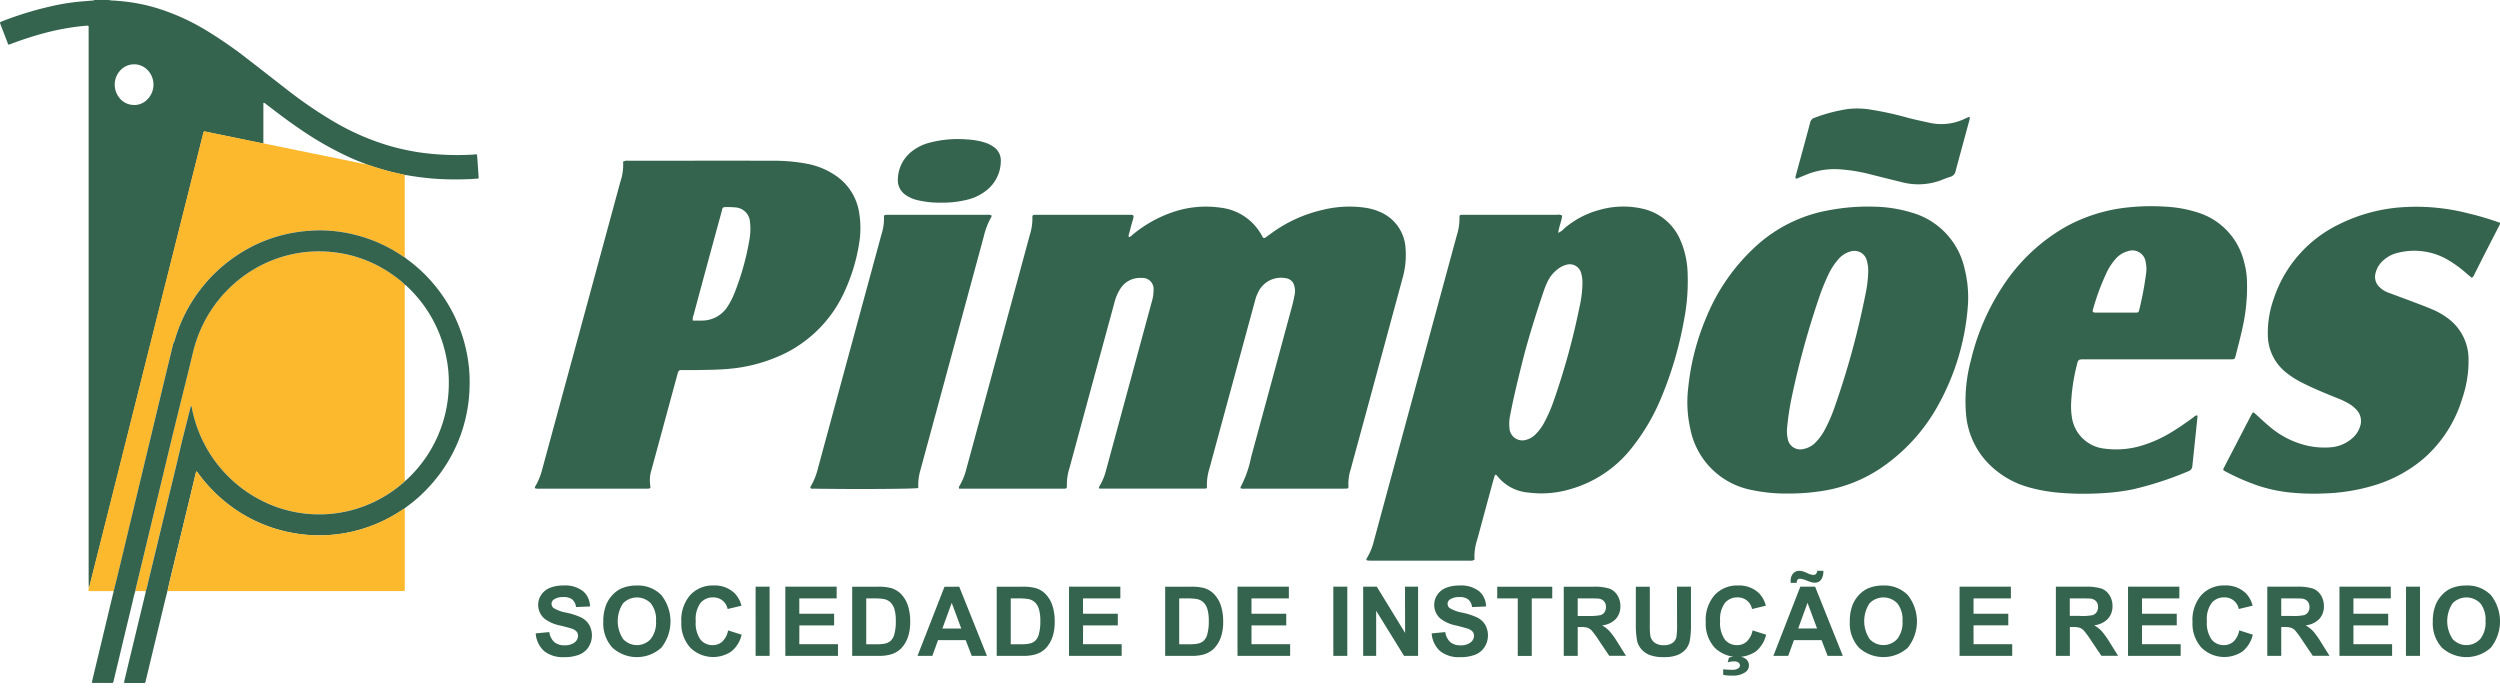 <svg id="Layer_1" data-name="Layer 1" xmlns="http://www.w3.org/2000/svg" width="200" height="55" viewBox="0 0 200 55"><defs><style>.cls-1{fill:#34634e;}.cls-2{fill:#fdb92d;}</style></defs><title>physioclem_parceiros_pimpoes</title><path class="cls-1" d="M7.1,47.011c0-.224-.009-.447-.009-.671q0-21.95,0-43.9V2.226a.746.746,0,0,0,0-.1.074.074,0,0,0-.076-.072h0a1.544,1.544,0,0,0-.167.006A19.759,19.759,0,0,0,3.729,2.6a26.785,26.785,0,0,0-2.871.921c-.052.019-.1.036-.157.053-.006,0-.015,0-.025-.006A.406.406,0,0,1,.6,3.4Q.32,2.687.048,1.97C.034,1.932.022,1.894.007,1.857A.071.071,0,0,1,.04,1.762l.006,0A1.383,1.383,0,0,1,.178,1.7a27.623,27.623,0,0,1,4.38-1.3A17.384,17.384,0,0,1,6.714.1L7.407.044c.046,0,.1.006.128-.044H8.686a2.486,2.486,0,0,0,.259.038c.407.018.812.057,1.217.106a14.305,14.305,0,0,1,2.386.505,17.626,17.626,0,0,1,4.043,1.839,33.975,33.975,0,0,1,3.13,2.167c1.077.827,2.144,1.667,3.219,2.5a34.962,34.962,0,0,0,3.795,2.593,19.807,19.807,0,0,0,4.471,1.934,19.062,19.062,0,0,0,2.409.519,21.642,21.642,0,0,0,4.11.173c.112,0,.223-.02.334-.027.079-.005.1.015.108.092q.019.226.036.453.045.647.087,1.291c.006.08-.011.1-.09.107-.215.015-.43.032-.645.041-.734.028-1.469.032-2.2,0-.5-.022-1-.063-1.5-.124-.452-.054-.9-.119-1.349-.2a.679.679,0,0,0-.119,0,1.068,1.068,0,0,0-.135-.045,19.324,19.324,0,0,1-2.459-.655c-.143-.048-.287-.092-.431-.138a.079.079,0,0,0-.033-.01.029.029,0,0,0-.035-.014.687.687,0,0,0-.217-.1q-.8-.3-1.561-.67a26.341,26.341,0,0,1-3.4-1.969c-.927-.626-1.823-1.3-2.708-1.981-.088-.069-.177-.136-.267-.2a.046.046,0,0,0-.064.012.036.036,0,0,0-.007.018c0,.071,0,.143,0,.215q0,1.5,0,3a.784.784,0,0,1-.119-.006q-1.091-.222-2.18-.448l-2.344-.482c-.09-.018-.121,0-.144.079-.018.061-.032.123-.048.185q-.6,2.391-1.2,4.782l-2.2,8.751q-1.26,5.015-2.516,10.029-1.557,6.2-3.117,12.395A.617.617,0,0,1,7.1,47.011ZM10.707,8.4a1.431,1.431,0,0,0,.954-.329A1.68,1.68,0,0,0,11.9,5.708c-.034-.041-.071-.081-.109-.12a1.493,1.493,0,0,0-2.113-.011,1.219,1.219,0,0,0-.1.106,1.682,1.682,0,0,0-.062,2.1,1.484,1.484,0,0,0,1.191.614Z"/><path class="cls-2" d="M11.66,47.29l-.831-.008c.011-.063.016-.127.031-.189q.464-1.932.928-3.863l1.071-4.469q.576-2.4,1.155-4.794c.279-1.147.568-2.292.852-3.439.187-.759.376-1.518.557-2.278a10.731,10.731,0,0,1,.881-2.425,10.549,10.549,0,0,1,2.6-3.282,10.319,10.319,0,0,1,3.066-1.793,10.151,10.151,0,0,1,4.018-.627,10.587,10.587,0,0,1,1.964.279A10.228,10.228,0,0,1,31.9,22.338a3.071,3.071,0,0,1,.484.427c0,.08-.005.16-.005.239q0,7.611,0,15.221c0,.087.006.175.009.263a.842.842,0,0,1-.062.072,10.407,10.407,0,0,1-2.26,1.519,10.18,10.18,0,0,1-8.047.441,10.52,10.52,0,0,1-6.677-7.912.209.209,0,0,0-.068-.151c-.008.024-.017.046-.023.068-.274,1.124-.576,2.24-.837,3.368-.4,1.725-.824,3.445-1.239,5.167q-.669,2.781-1.341,5.561A4.673,4.673,0,0,1,11.66,47.29Z"/><path class="cls-2" d="M7.1,47.011a.6.6,0,0,0,.089-.27q1.561-6.2,3.117-12.4,1.259-5.013,2.516-10.029,1.1-4.376,2.2-8.75.6-2.391,1.2-4.782c.016-.062.03-.124.048-.185.023-.08.055-.1.144-.079L18.761,11l2.18.448a.784.784,0,0,0,.119.006c.061.016.122.036.184.049q1.242.256,2.485.51,1.347.276,2.7.549,1.161.237,2.32.477a3.679,3.679,0,0,0,.542.094.027.027,0,0,1,.034.014.052.052,0,0,1,.034.01c.144.046.288.09.431.138a19.324,19.324,0,0,0,2.459.655A1.068,1.068,0,0,1,32.38,14q0,3.222,0,6.442c0,.048-.005.1-.008.143a1.216,1.216,0,0,1-.264-.162,11.881,11.881,0,0,0-6.285-1.994c-.311-.011-.622,0-.933.021a12.176,12.176,0,0,0-1.615.2,11.685,11.685,0,0,0-3.745,1.413A12.245,12.245,0,0,0,14,27.136a.727.727,0,0,1-.069.2.973.973,0,0,0-.119.335q-.447,1.861-.9,3.724L11.85,35.843q-.753,3.142-1.5,6.285-.473,1.966-.945,3.933c-.1.411-.2.82-.306,1.23l-1.748,0c-.087,0-.174,0-.273,0Z"/><path class="cls-1" d="M9.093,47.291c.1-.41.208-.819.307-1.23q.474-1.967.944-3.933l1.506-6.285L12.915,31.4q.447-1.861.9-3.723a.953.953,0,0,1,.119-.335.725.725,0,0,0,.068-.2,12.243,12.243,0,0,1,5.534-7.077,11.685,11.685,0,0,1,3.745-1.413,12.161,12.161,0,0,1,1.614-.2c.312-.017.623-.032.934-.021a11.881,11.881,0,0,1,6.285,1.994,1.236,1.236,0,0,0,.264.163c.062.049.123.1.186.148a12.193,12.193,0,0,1,4.686,7.08,11.668,11.668,0,0,1,.317,3.088,12.121,12.121,0,0,1-3.126,7.913,11.709,11.709,0,0,1-1.9,1.717c-.058.042-.111.091-.166.137s-.136.081-.2.125a12.23,12.23,0,0,1-2.218,1.176,11.79,11.79,0,0,1-3.745.839,11.372,11.372,0,0,1-2.127-.073,11.888,11.888,0,0,1-6.972-3.406,12.166,12.166,0,0,1-1.278-1.49c-.035-.047-.053-.118-.138-.117-.017.062-.036.123-.051.185q-.225.942-.45,1.885Q14.42,43,13.645,46.214c-.086.356-.166.714-.249,1.071-.082.324-.168.648-.246.974q-.684,2.84-1.366,5.679c-.044.187-.087.373-.133.559-.034.136-.042.144-.175.144H10.062l-.048,0c-.077-.005-.1-.03-.08-.109q.122-.525.249-1.048.723-3,1.447-6a.671.671,0,0,0,.03-.188,4.722,4.722,0,0,0,.177-.67q.675-2.78,1.341-5.561c.414-1.722.839-3.442,1.239-5.167.261-1.127.562-2.244.837-3.367.006-.023.015-.044.023-.068a.209.209,0,0,1,.068.15,10.52,10.52,0,0,0,6.677,7.912,10.18,10.18,0,0,0,8.047-.441,10.431,10.431,0,0,0,2.26-1.519.842.842,0,0,0,.062-.072c.049-.041.1-.078.148-.122a10.5,10.5,0,0,0,3.366-7.683,9.79,9.79,0,0,0-.213-2.166,10.5,10.5,0,0,0-3.119-5.6.606.606,0,0,0-.186-.148,3.071,3.071,0,0,0-.484-.427A10.232,10.232,0,0,0,27.955,20.4a10.575,10.575,0,0,0-1.964-.279,10.146,10.146,0,0,0-4.017.627,10.3,10.3,0,0,0-3.066,1.793,10.523,10.523,0,0,0-2.6,3.282,10.793,10.793,0,0,0-.882,2.424c-.18.761-.369,1.52-.557,2.279-.283,1.147-.573,2.291-.852,3.439q-.582,2.4-1.154,4.793Q12.322,41,11.787,43.23l-.927,3.863c-.015.062-.021.126-.031.189a7.658,7.658,0,0,0-.22.855q-.572,2.359-1.133,4.721-.182.756-.362,1.512c-.016.07-.033.139-.052.209a.081.081,0,0,1-.07.057.746.746,0,0,1-.1,0q-.695,0-1.389,0c-.024,0-.048,0-.072,0-.065-.005-.088-.031-.074-.09.028-.125.058-.249.088-.373q.8-3.336,1.6-6.674C9.071,47.433,9.08,47.362,9.093,47.291Z"/><path class="cls-2" d="M13.4,47.285c.083-.358.163-.715.249-1.072q.773-3.21,1.547-6.422c.152-.628.3-1.257.45-1.885.015-.062.034-.123.051-.185.085,0,.1.07.138.117a12.169,12.169,0,0,0,1.278,1.489,11.884,11.884,0,0,0,6.972,3.407,11.465,11.465,0,0,0,2.128.073,11.817,11.817,0,0,0,3.744-.839,12.172,12.172,0,0,0,2.218-1.177c.066-.044.135-.083.2-.125,0,.08.007.16.007.24v6.086c0,.327.033.294-.3.294H13.4Z"/><path class="cls-1" d="M200,17.826a22.7,22.7,0,0,0-2.539-.757,16.684,16.684,0,0,0-5.665-.461,13.341,13.341,0,0,0-4.691,1.346,10.138,10.138,0,0,0-5.208,5.951,8.171,8.171,0,0,0-.47,2.952,3.861,3.861,0,0,0,1.512,2.983,7.3,7.3,0,0,0,1.316.82c.9.448,1.823.828,2.754,1.2a6.138,6.138,0,0,1,.9.431,2.593,2.593,0,0,1,.621.5,1.309,1.309,0,0,1,.266,1.355,2.044,2.044,0,0,1-.642.938,2.945,2.945,0,0,1-1.683.7,6.3,6.3,0,0,1-2.038-.167,7.109,7.109,0,0,1-2.865-1.488c-.385-.322-.748-.668-1.119-1.005-.2-.18-.212-.182-.346.075q-.753,1.443-1.5,2.889c-.231.444-.463.888-.691,1.334-.081.159-.072.189.086.273a17.736,17.736,0,0,0,2.612,1.145,12,12,0,0,0,2.39.537,18.518,18.518,0,0,0,2.9.1,15.39,15.39,0,0,0,3.9-.609,10.974,10.974,0,0,0,4.119-2.208,10.3,10.3,0,0,0,3.064-4.794,9.248,9.248,0,0,0,.5-3.15,4.059,4.059,0,0,0-1.8-3.356,5.531,5.531,0,0,0-.91-.526c-.321-.141-.645-.275-.973-.4-.889-.338-1.781-.669-2.672-1a1.983,1.983,0,0,1-.8-.5,1.108,1.108,0,0,1-.29-1.061,1.955,1.955,0,0,1,.6-1.018,2.617,2.617,0,0,1,1.182-.629,5.354,5.354,0,0,1,3.929.513,9.69,9.69,0,0,1,1.62,1.176c.123.106.25.208.382.316a.681.681,0,0,0,.207-.3c.251-.491.5-.984.745-1.476L200,17.926Zm-87.554,2.065a3.355,3.355,0,0,0-2.037-2.932,4.59,4.59,0,0,0-1.2-.342,8.844,8.844,0,0,0-3.333.159,11.167,11.167,0,0,0-4.21,1.917c-.148.108-.3.218-.448.32a.126.126,0,0,1-.039.022.131.131,0,0,1-.167-.08l-.1-.174a4.3,4.3,0,0,0-3.257-2.166,8.185,8.185,0,0,0-3.853.363,10.151,10.151,0,0,0-3.134,1.748c-.113.089-.2.223-.362.243a.365.365,0,0,1,.012-.248c.1-.354.179-.713.29-1.062.167-.521.053-.474-.348-.474H83.042c-.084,0-.168,0-.251,0-.163.009-.21.049-.2.21a4.178,4.178,0,0,1-.188,1.333Q81.065,23.66,79.73,28.59q-1.2,4.446-2.412,8.892a5.056,5.056,0,0,1-.558,1.389.2.2,0,0,0-.026.22h8.143c.1,0,.2,0,.3,0,.133-.007.181-.05.171-.187a4.441,4.441,0,0,1,.215-1.479q1.022-3.771,2.044-7.539.78-2.85,1.553-5.7a3.636,3.636,0,0,1,.449-1.056,1.856,1.856,0,0,1,1.737-.894.77.77,0,0,1,.127,0,.881.881,0,0,1,.812.945,3.231,3.231,0,0,1-.15.986q-1.828,6.742-3.658,13.483a4.577,4.577,0,0,1-.492,1.2c-.041.067-.1.134-.034.239q4.224,0,8.459,0a.577.577,0,0,0,.147-.043,4.313,4.313,0,0,1,.19-1.535q.883-3.261,1.77-6.523.942-3.455,1.879-6.91a3.289,3.289,0,0,1,.38-.922,2.013,2.013,0,0,1,2.082-.9.791.791,0,0,1,.692.637,1.479,1.479,0,0,1,.029.645c-.06.311-.125.622-.207.928q-1.632,6.042-3.277,12.081a8.807,8.807,0,0,1-.862,2.447c0,.009.009.031.022.071a.8.8,0,0,0,.368.026q3.91,0,7.82,0c.1,0,.2,0,.3-.005s.144-.062.133-.162a3.751,3.751,0,0,1,.181-1.383c.373-1.386.754-2.77,1.13-4.155q1.5-5.535,3-11.067A6.776,6.776,0,0,0,112.446,19.891Zm22.564,1.976a7.11,7.11,0,0,0-.608-2.721,4.277,4.277,0,0,0-2.944-2.437,6.934,6.934,0,0,0-3.469.076,7.169,7.169,0,0,0-2.858,1.5,1.33,1.33,0,0,1-.473.343c.054-.5.27-.922.314-1.382a.621.621,0,0,0-.4-.063H117.2c-.083,0-.167,0-.25,0-.166.01-.2.038-.191.218a4.45,4.45,0,0,1-.215,1.43q-2.09,7.683-4.175,15.368-1.224,4.52-2.447,9.039a4.852,4.852,0,0,1-.558,1.389.92.92,0,0,0-.044.089.082.082,0,0,0-.01.026.076.076,0,0,0,.063.088,1.135,1.135,0,0,0,.247.021H117.6a.467.467,0,0,0,.363-.085,4.265,4.265,0,0,1,.215-1.6q.609-2.249,1.219-4.5c.057-.21.12-.417.183-.625a.089.089,0,0,1,.155-.018.416.416,0,0,1,.032.039,3.547,3.547,0,0,0,2.486,1.341,8.12,8.12,0,0,0,3.419-.284,9.557,9.557,0,0,0,4.865-3.282,16.641,16.641,0,0,0,2.354-4,29.623,29.623,0,0,0,1.812-6.136A16.371,16.371,0,0,0,135.01,21.867Zm-8.418.96a9.128,9.128,0,0,1-.231,1.733,57.059,57.059,0,0,1-2.087,7.571,11.365,11.365,0,0,1-.7,1.606,3.959,3.959,0,0,1-.732,1.01,1.633,1.633,0,0,1-.723.431,1.036,1.036,0,0,1-1.363-.934,3.278,3.278,0,0,1,.061-1.045c.259-1.362.588-2.707.922-4.052.486-1.961,1.095-3.886,1.737-5.8a7.555,7.555,0,0,1,.315-.79,2.743,2.743,0,0,1,.886-1.068,1.8,1.8,0,0,1,.579-.29c.024-.009.049-.017.073-.024a.943.943,0,0,1,1.159.659,2.826,2.826,0,0,1,.1.994Zm-59.011.454A14.493,14.493,0,0,0,68.7,19.653a7.545,7.545,0,0,0,.023-2.693,4.37,4.37,0,0,0-1.745-2.826A6.015,6.015,0,0,0,64.6,13.108a14.173,14.173,0,0,0-2.841-.248c-3.827-.011-7.654,0-11.481,0a.679.679,0,0,0-.431.073,4.1,4.1,0,0,1-.216,1.6q-.937,3.454-1.877,6.91-2.2,8.094-4.4,16.189a4.835,4.835,0,0,1-.489,1.2c-.04.068-.1.135-.062.23a.914.914,0,0,0,.389.03h8.373c.083,0,.167,0,.25,0,.2-.008.244-.04.208-.237a2.76,2.76,0,0,1,.088-1.238q1.032-3.793,2.06-7.587c.126-.467.122-.423.581-.425.317,0,.635,0,.952,0,.969-.018,1.937-.019,2.9-.127a12.472,12.472,0,0,0,3.341-.834A10.192,10.192,0,0,0,67.581,23.281Zm-7.618-4.16a21.079,21.079,0,0,1-1.208,4.332,6.027,6.027,0,0,1-.52,1.026,2.425,2.425,0,0,1-2.043,1.167c-.249.011-.5,0-.768,0a.817.817,0,0,1,.064-.447q1.1-4.108,2.227-8.213c.111-.4.013-.426.528-.419q.3,0,.6.027A1.246,1.246,0,0,1,60,17.772,4.729,4.729,0,0,1,59.963,19.121Zm97.212,2.406a6.006,6.006,0,0,0-4.2-4.508,11.054,11.054,0,0,0-3.058-.485,16.643,16.643,0,0,0-3.64.293,11.622,11.622,0,0,0-5.582,2.672,15.77,15.77,0,0,0-4.162,5.821,19.446,19.446,0,0,0-1.48,5.751,9.561,9.561,0,0,0,.164,3.191,6.183,6.183,0,0,0,4.944,4.942,13.169,13.169,0,0,0,2.937.279,17.091,17.091,0,0,0,2.5-.18,11.541,11.541,0,0,0,5.12-2.028,14.542,14.542,0,0,0,4.432-5.037,19.247,19.247,0,0,0,2.264-7.577A9.391,9.391,0,0,0,157.175,21.527Zm-7.943,2.044a65.979,65.979,0,0,1-2.486,9.067,12.149,12.149,0,0,1-.716,1.653,4.347,4.347,0,0,1-.781,1.1,1.779,1.779,0,0,1-.949.522.962.962,0,0,1-.158.032,1.017,1.017,0,0,1-1.131-.889,2.707,2.707,0,0,1-.041-.847,21.5,21.5,0,0,1,.387-2.523,68.5,68.5,0,0,1,2.18-7.908,16,16,0,0,1,.712-1.763,5.171,5.171,0,0,1,.808-1.261,1.945,1.945,0,0,1,.947-.626,1.146,1.146,0,0,1,.142-.039,1.027,1.027,0,0,1,1.21.8,2.923,2.923,0,0,1,.1.893A9.777,9.777,0,0,1,149.232,23.571Zm26.2,9.846c-.526.386-1.06.758-1.618,1.1A10.189,10.189,0,0,1,171.7,35.53a7.111,7.111,0,0,1-3.354.359,2.949,2.949,0,0,1-2.584-2.436,5.952,5.952,0,0,1-.075-1.147,15.016,15.016,0,0,1,.441-3.019c.118-.543.124-.542.671-.542h11.33c.133,0,.267,0,.4,0,.227-.008.254-.02.31-.242.19-.743.389-1.485.552-2.235a14.93,14.93,0,0,0,.367-3.781,6.461,6.461,0,0,0-.232-1.532,5.478,5.478,0,0,0-3.751-3.969,10.082,10.082,0,0,0-2.507-.451,17.759,17.759,0,0,0-3.2.076,13.044,13.044,0,0,0-4.877,1.57,14.639,14.639,0,0,0-4.8,4.469,18.459,18.459,0,0,0-2.713,6.153,12.546,12.546,0,0,0-.4,4.269,6.429,6.429,0,0,0,1.641,3.847,7.208,7.208,0,0,0,3.378,2.063,13.134,13.134,0,0,0,2.511.443,23.3,23.3,0,0,0,3.5.021,16.178,16.178,0,0,0,2.382-.312,27.2,27.2,0,0,0,4.373-1.432.456.456,0,0,0,.326-.443c0-.033.009-.066.012-.1q.2-1.918.4-3.837a.273.273,0,0,0-.024-.089C175.624,33.222,175.538,33.341,175.435,33.417Zm-8-8.64a18.949,18.949,0,0,1,1.069-2.909,4.782,4.782,0,0,1,.729-1.134,1.95,1.95,0,0,1,1-.637,1.033,1.033,0,0,1,.224-.055,1.07,1.07,0,0,1,1.2.922,2.523,2.523,0,0,1,.036.9,26.719,26.719,0,0,1-.545,2.9c-.055.234-.067.241-.3.243-.552.005-1.1,0-1.654,0h0c-.518,0-1.035,0-1.553,0C167.424,25,167.383,24.956,167.437,24.777ZM78.7,18.924a5.945,5.945,0,0,1,.614-1.581c.014-.024,0-.063.007-.12a1.2,1.2,0,0,0-.476-.037H71.229c-.1,0-.2,0-.3,0-.183.008-.217.03-.207.2a4.311,4.311,0,0,1-.208,1.38q-2.543,9.348-5.078,18.7a5.376,5.376,0,0,1-.572,1.436.126.126,0,0,0-.018.146c.075.077.178.044.271.046,3.344.05,7.856.025,8.349-.05a4.208,4.208,0,0,1,.176-1.467Q76.175,28.249,78.7,18.924Zm65.8-4.949a5.921,5.921,0,0,1,2.644-.432,13.314,13.314,0,0,1,2.273.35q1.357.345,2.718.678a5.186,5.186,0,0,0,3.1-.135c.266-.1.526-.214.8-.294a.567.567,0,0,0,.411-.448c.362-1.354.731-2.7,1.1-4.057.025-.1.065-.193,0-.288a.266.266,0,0,0-.049.01c-.076.033-.153.066-.228.1a4.351,4.351,0,0,1-2.922.361c-.553-.124-1.109-.238-1.657-.379a25.952,25.952,0,0,0-3.226-.7,6.493,6.493,0,0,0-1.648-.017,12.963,12.963,0,0,0-2.657.7.488.488,0,0,0-.344.379c-.375,1.419-.768,2.833-1.153,4.249a.252.252,0,0,0,.025.255C143.955,14.2,144.228,14.083,144.505,13.975Zm-71.978,1.67a2.805,2.805,0,0,0,.922.377,7.589,7.589,0,0,0,1.84.19,8,8,0,0,0,1.939-.2,3.98,3.98,0,0,0,1.711-.795,3.018,3.018,0,0,0,1.132-2.36,1.31,1.31,0,0,0-.58-1.11,2.58,2.58,0,0,0-.717-.35,5.712,5.712,0,0,0-1.378-.239,8.837,8.837,0,0,0-2.982.246,3.8,3.8,0,0,0-1.476.718,2.908,2.908,0,0,0-1.105,2.215A1.417,1.417,0,0,0,72.527,15.645Z"/><path class="cls-1" d="M46.525,49.414a5.458,5.458,0,0,0-1.207-.4,2.931,2.931,0,0,1-1.028-.37.424.424,0,0,1-.166-.336.4.4,0,0,1,.178-.343,1.271,1.271,0,0,1,.763-.2,1.125,1.125,0,0,1,.708.186.95.95,0,0,1,.308.614l1.118-.049a1.614,1.614,0,0,0-.553-1.22,2.338,2.338,0,0,0-1.57-.456,2.763,2.763,0,0,0-1.09.192,1.5,1.5,0,0,0-.691.561,1.418,1.418,0,0,0-.24.791,1.442,1.442,0,0,0,.51,1.113,3.023,3.023,0,0,0,1.262.547q.7.174.9.242a.925.925,0,0,1,.4.24.5.5,0,0,1,.115.334.678.678,0,0,1-.273.534,1.247,1.247,0,0,1-.814.229,1.21,1.21,0,0,1-.811-.257,1.326,1.326,0,0,1-.4-.8l-1.088.106a2.109,2.109,0,0,0,.672,1.414,2.406,2.406,0,0,0,1.613.485,3.154,3.154,0,0,0,1.2-.2,1.583,1.583,0,0,0,.748-.618,1.74,1.74,0,0,0,.044-1.772A1.557,1.557,0,0,0,46.525,49.414Zm4.418-2.572a3.028,3.028,0,0,0-1.193.219,2.148,2.148,0,0,0-.716.5,2.59,2.59,0,0,0-.516.759,3.533,3.533,0,0,0-.253,1.419,2.861,2.861,0,0,0,.729,2.075,2.914,2.914,0,0,0,3.914,0A3.388,3.388,0,0,0,52.9,47.6,2.6,2.6,0,0,0,50.943,46.842Zm1.109,4.286a1.494,1.494,0,0,1-2.111.086,1.245,1.245,0,0,1-.089-.089,2.588,2.588,0,0,1-.011-2.854h0a1.547,1.547,0,0,1,2.188-.041l.035.035a2.074,2.074,0,0,1,.418,1.419A2.111,2.111,0,0,1,52.052,51.128Zm5.733.2a1.122,1.122,0,0,1-.766.283,1.229,1.229,0,0,1-.983-.446,2.318,2.318,0,0,1-.377-1.5,2.16,2.16,0,0,1,.383-1.43,1.26,1.26,0,0,1,1-.442,1.142,1.142,0,0,1,1.167.929l1.107-.265a2.187,2.187,0,0,0-.566-1.019,2.3,2.3,0,0,0-1.651-.6,2.447,2.447,0,0,0-1.878.764,3.03,3.03,0,0,0-.714,2.146,2.879,2.879,0,0,0,.711,2.06,2.609,2.609,0,0,0,3.284.313,2.424,2.424,0,0,0,.829-1.346l-1.084-.343A1.645,1.645,0,0,1,57.785,51.327Zm2.664,1.143h1.119V46.936H60.449Zm3.5-2.438h2.781V49.1H63.944V47.872h2.989v-.936H62.826V52.47h4.212v-.932H63.944Zm8.165-2.481a1.859,1.859,0,0,0-.835-.509,3.979,3.979,0,0,0-1.054-.106H68.176V52.47h2.1a3.374,3.374,0,0,0,.99-.117,1.958,1.958,0,0,0,.786-.441,2.458,2.458,0,0,0,.593-.978,3.65,3.65,0,0,0,.17-1.178,4.081,4.081,0,0,0-.182-1.308A2.418,2.418,0,0,0,72.109,47.551Zm-.559,3.17a1.176,1.176,0,0,1-.293.534,1.03,1.03,0,0,1-.452.23,3,3,0,0,1-.676.053h-.835V47.872h.5a5.127,5.127,0,0,1,.918.053,1.062,1.062,0,0,1,.517.261,1.263,1.263,0,0,1,.318.536,3.308,3.308,0,0,1,.113.985A3.646,3.646,0,0,1,71.55,50.721Zm4.005-3.785L73.4,52.47h1.186l.457-1.257h2.214l.483,1.257h1.216l-2.217-5.534Zm-.17,3.345.748-2.054.763,2.054Zm8.284-2.73a1.855,1.855,0,0,0-.834-.509,3.983,3.983,0,0,0-1.054-.106H79.737V52.47h2.1a3.374,3.374,0,0,0,.99-.117,1.971,1.971,0,0,0,.786-.441,2.458,2.458,0,0,0,.593-.978,3.65,3.65,0,0,0,.17-1.178,4.081,4.081,0,0,0-.182-1.308A2.407,2.407,0,0,0,83.669,47.551Zm-.559,3.17a1.165,1.165,0,0,1-.292.534,1.03,1.03,0,0,1-.452.23,3.006,3.006,0,0,1-.676.053h-.835V47.872h.5a5.127,5.127,0,0,1,.918.053,1.062,1.062,0,0,1,.517.261,1.251,1.251,0,0,1,.317.536,3.277,3.277,0,0,1,.114.985A3.61,3.61,0,0,1,83.11,50.721Zm3.53-.689h2.78V49.1H86.64V47.872h2.988v-.936H85.521V52.47h4.212v-.932H86.64Zm10.507-2.481a1.859,1.859,0,0,0-.835-.509,3.979,3.979,0,0,0-1.054-.106H93.214V52.47h2.1a3.374,3.374,0,0,0,.99-.117,1.971,1.971,0,0,0,.786-.441,2.458,2.458,0,0,0,.593-.978,3.65,3.65,0,0,0,.17-1.178,4.081,4.081,0,0,0-.182-1.308A2.418,2.418,0,0,0,97.147,47.551Zm-.56,3.17a1.165,1.165,0,0,1-.292.534,1.035,1.035,0,0,1-.452.23,3.006,3.006,0,0,1-.676.053h-.835V47.872h.5a5.127,5.127,0,0,1,.918.053,1.062,1.062,0,0,1,.517.261,1.251,1.251,0,0,1,.317.536,3.277,3.277,0,0,1,.114.985A3.61,3.61,0,0,1,96.587,50.721Zm3.529-.689H102.9V49.1h-2.781V47.872h2.989v-.936H99V52.47h4.212v-.932h-3.094Zm6.545,2.438h1.118V46.936h-1.118Zm5.742-1.838-2.266-3.7h-1.088V52.47h1.039V48.861l2.232,3.609h1.122V46.936H112.4Zm5.8-1.218a5.475,5.475,0,0,0-1.207-.4,2.931,2.931,0,0,1-1.028-.37.424.424,0,0,1-.166-.336.4.4,0,0,1,.178-.343,1.271,1.271,0,0,1,.763-.2,1.125,1.125,0,0,1,.708.186.95.95,0,0,1,.308.614l1.118-.049a1.612,1.612,0,0,0-.554-1.22,2.334,2.334,0,0,0-1.569-.456,2.763,2.763,0,0,0-1.09.192,1.5,1.5,0,0,0-.691.561,1.418,1.418,0,0,0-.24.791,1.442,1.442,0,0,0,.51,1.113,3.023,3.023,0,0,0,1.262.547c.465.116.764.2.895.242a.925.925,0,0,1,.4.24.5.5,0,0,1,.115.334.678.678,0,0,1-.273.534,1.248,1.248,0,0,1-.815.229,1.21,1.21,0,0,1-.81-.257,1.326,1.326,0,0,1-.4-.8l-1.088.106a2.109,2.109,0,0,0,.672,1.414,2.406,2.406,0,0,0,1.613.485,3.154,3.154,0,0,0,1.205-.2,1.583,1.583,0,0,0,.748-.618,1.74,1.74,0,0,0,.044-1.772A1.557,1.557,0,0,0,118.205,49.414Zm1.57-1.542h1.643v4.6h1.119v-4.6h1.639v-.936h-4.4Zm8.986,2.62a2.621,2.621,0,0,0-.6-.464,1.762,1.762,0,0,0,1.1-.512,1.474,1.474,0,0,0,.366-1.028,1.6,1.6,0,0,0-.242-.872,1.273,1.273,0,0,0-.644-.531,4.044,4.044,0,0,0-1.29-.149H125.1V52.47h1.118V50.16h.227a1.87,1.87,0,0,1,.562.062.862.862,0,0,1,.337.231,7.969,7.969,0,0,1,.589.813l.808,1.2h1.338l-.677-1.079A6.266,6.266,0,0,0,128.761,50.492Zm-1.721-1.215h-.827V47.872h.873c.453,0,.725.007.815.019a.687.687,0,0,1,.422.217.666.666,0,0,1,.149.451.728.728,0,0,1-.113.416.608.608,0,0,1-.314.234A4.284,4.284,0,0,1,127.04,49.277Zm7.122.721a6.287,6.287,0,0,1-.049.94.772.772,0,0,1-.291.477,1.126,1.126,0,0,1-.718.2,1.2,1.2,0,0,1-.739-.206.9.9,0,0,1-.341-.545,6.216,6.216,0,0,1-.042-.925v-3h-1.118v2.952a6.751,6.751,0,0,0,.109,1.405,1.537,1.537,0,0,0,.314.613,1.707,1.707,0,0,0,.648.476,3.081,3.081,0,0,0,1.2.183A2.819,2.819,0,0,0,134.2,52.4a1.691,1.691,0,0,0,.652-.451,1.552,1.552,0,0,0,.334-.7,7.456,7.456,0,0,0,.091-1.408V46.936h-1.118Zm5.572,1.329a1.122,1.122,0,0,1-.766.283,1.229,1.229,0,0,1-.983-.446,2.318,2.318,0,0,1-.377-1.5,2.16,2.16,0,0,1,.383-1.43,1.26,1.26,0,0,1,1-.442,1.142,1.142,0,0,1,1.167.929l1.107-.265a2.187,2.187,0,0,0-.566-1.019,2.3,2.3,0,0,0-1.651-.6,2.447,2.447,0,0,0-1.878.764,3.03,3.03,0,0,0-.714,2.146,2.879,2.879,0,0,0,.711,2.06,2.6,2.6,0,0,0,1.5.725,1.882,1.882,0,0,0-.355.081l-.1.373a1.732,1.732,0,0,1,.5-.075.576.576,0,0,1,.363.094.277.277,0,0,1,.067.385.27.27,0,0,1-.075.072.839.839,0,0,1-.5.121,6.545,6.545,0,0,1-.714-.042v.446a3.362,3.362,0,0,0,.736.06h0a1.685,1.685,0,0,0,1.05-.283.646.646,0,0,0,.272-.54.638.638,0,0,0-.245-.506,1.081,1.081,0,0,0-.391-.177,2.6,2.6,0,0,0,1.182-.421,2.424,2.424,0,0,0,.829-1.346l-1.084-.343A1.645,1.645,0,0,1,139.734,51.327Zm4-4.7a.394.394,0,0,1,.072-.255h0A.247.247,0,0,1,144,46.3a1.637,1.637,0,0,1,.506.132c.232.088.377.14.435.155a1.263,1.263,0,0,0,.253.026.6.6,0,0,0,.481-.219,1.133,1.133,0,0,0,.191-.728h-.491a.406.406,0,0,1-.1.253.288.288,0,0,1-.2.075,1.245,1.245,0,0,1-.47-.134,3.063,3.063,0,0,0-.414-.162,1.013,1.013,0,0,0-.245-.029.638.638,0,0,0-.5.214.878.878,0,0,0-.193.609c0,.033,0,.078,0,.136Zm.288.306L141.87,52.47h1.186l.457-1.257h2.213l.484,1.257h1.216l-2.217-5.534Zm-.17,3.345.747-2.054.764,2.054Zm6.808-3.439a3.03,3.03,0,0,0-1.194.219,2.148,2.148,0,0,0-.716.5,2.609,2.609,0,0,0-.516.759,3.533,3.533,0,0,0-.253,1.419,2.861,2.861,0,0,0,.729,2.075,2.914,2.914,0,0,0,3.914,0,3.388,3.388,0,0,0-.006-4.207A2.6,2.6,0,0,0,150.665,46.842Zm1.108,4.286a1.494,1.494,0,0,1-2.111.086,1.245,1.245,0,0,1-.089-.089,2.588,2.588,0,0,1-.011-2.854h0a1.546,1.546,0,0,1,2.187-.041l.036.035a2.079,2.079,0,0,1,.417,1.419A2.111,2.111,0,0,1,151.773,51.128Zm6.112-1.1h2.78V49.1h-2.78V47.872h2.988v-.936h-4.106V52.47h4.212v-.932h-3.094Zm10.248.46a2.615,2.615,0,0,0-.6-.464,1.757,1.757,0,0,0,1.095-.512A1.474,1.474,0,0,0,169,48.488a1.588,1.588,0,0,0-.241-.872,1.273,1.273,0,0,0-.644-.531,4.05,4.05,0,0,0-1.291-.149h-2.353V52.47h1.118V50.16h.227a1.873,1.873,0,0,1,.563.062.859.859,0,0,1,.336.231,7.675,7.675,0,0,1,.589.813l.809,1.2h1.337l-.676-1.079A6.353,6.353,0,0,0,168.133,50.492Zm-1.72-1.215h-.828V47.872h.873c.453,0,.725.007.816.019a.685.685,0,0,1,.421.217.661.661,0,0,1,.149.451.72.72,0,0,1-.113.416.608.608,0,0,1-.314.234A4.279,4.279,0,0,1,166.413,49.277Zm4.949.755h2.78V49.1h-2.78V47.872h2.988v-.936h-4.106V52.47h4.212v-.932h-3.094Zm7.318,1.3a1.127,1.127,0,0,1-.767.283,1.228,1.228,0,0,1-.982-.446,2.318,2.318,0,0,1-.378-1.5,2.16,2.16,0,0,1,.384-1.43,1.258,1.258,0,0,1,1-.442,1.143,1.143,0,0,1,1.167.929l1.107-.265a2.18,2.18,0,0,0-.567-1.019,2.3,2.3,0,0,0-1.651-.6,2.446,2.446,0,0,0-1.877.764,3.021,3.021,0,0,0-.714,2.146,2.882,2.882,0,0,0,.71,2.06,2.61,2.61,0,0,0,3.285.313,2.429,2.429,0,0,0,.829-1.346l-1.084-.343A1.645,1.645,0,0,1,178.68,51.327Zm6.368-.835a2.621,2.621,0,0,0-.6-.464,1.762,1.762,0,0,0,1.1-.512,1.474,1.474,0,0,0,.366-1.028,1.6,1.6,0,0,0-.242-.872,1.273,1.273,0,0,0-.644-.531,4.044,4.044,0,0,0-1.29-.149h-2.353V52.47H182.5V50.16h.227a1.87,1.87,0,0,1,.562.062.862.862,0,0,1,.337.231,7.969,7.969,0,0,1,.589.813l.808,1.2h1.338l-.677-1.079A6.266,6.266,0,0,0,185.048,50.492Zm-1.721-1.215H182.5V47.872h.873c.453,0,.725.007.815.019a.687.687,0,0,1,.422.217.666.666,0,0,1,.149.451.728.728,0,0,1-.113.416.608.608,0,0,1-.314.234A4.284,4.284,0,0,1,183.327,49.277Zm4.95.755h2.78V49.1h-2.78V47.872h2.988v-.936h-4.107V52.47h4.212v-.932h-3.093Zm4.2,2.438H193.6V46.936h-1.118Zm6.787-4.869a2.6,2.6,0,0,0-1.959-.759,3.028,3.028,0,0,0-1.193.219,2.148,2.148,0,0,0-.716.5,2.59,2.59,0,0,0-.516.759,3.516,3.516,0,0,0-.253,1.419,2.861,2.861,0,0,0,.729,2.075,2.914,2.914,0,0,0,3.914,0A3.388,3.388,0,0,0,199.265,47.6Zm-.85,3.527a1.494,1.494,0,0,1-2.111.086,1.245,1.245,0,0,1-.089-.089,2.588,2.588,0,0,1-.011-2.854h0a1.547,1.547,0,0,1,2.188-.041l.036.035a2.079,2.079,0,0,1,.417,1.419A2.111,2.111,0,0,1,198.415,51.128Z"/></svg>